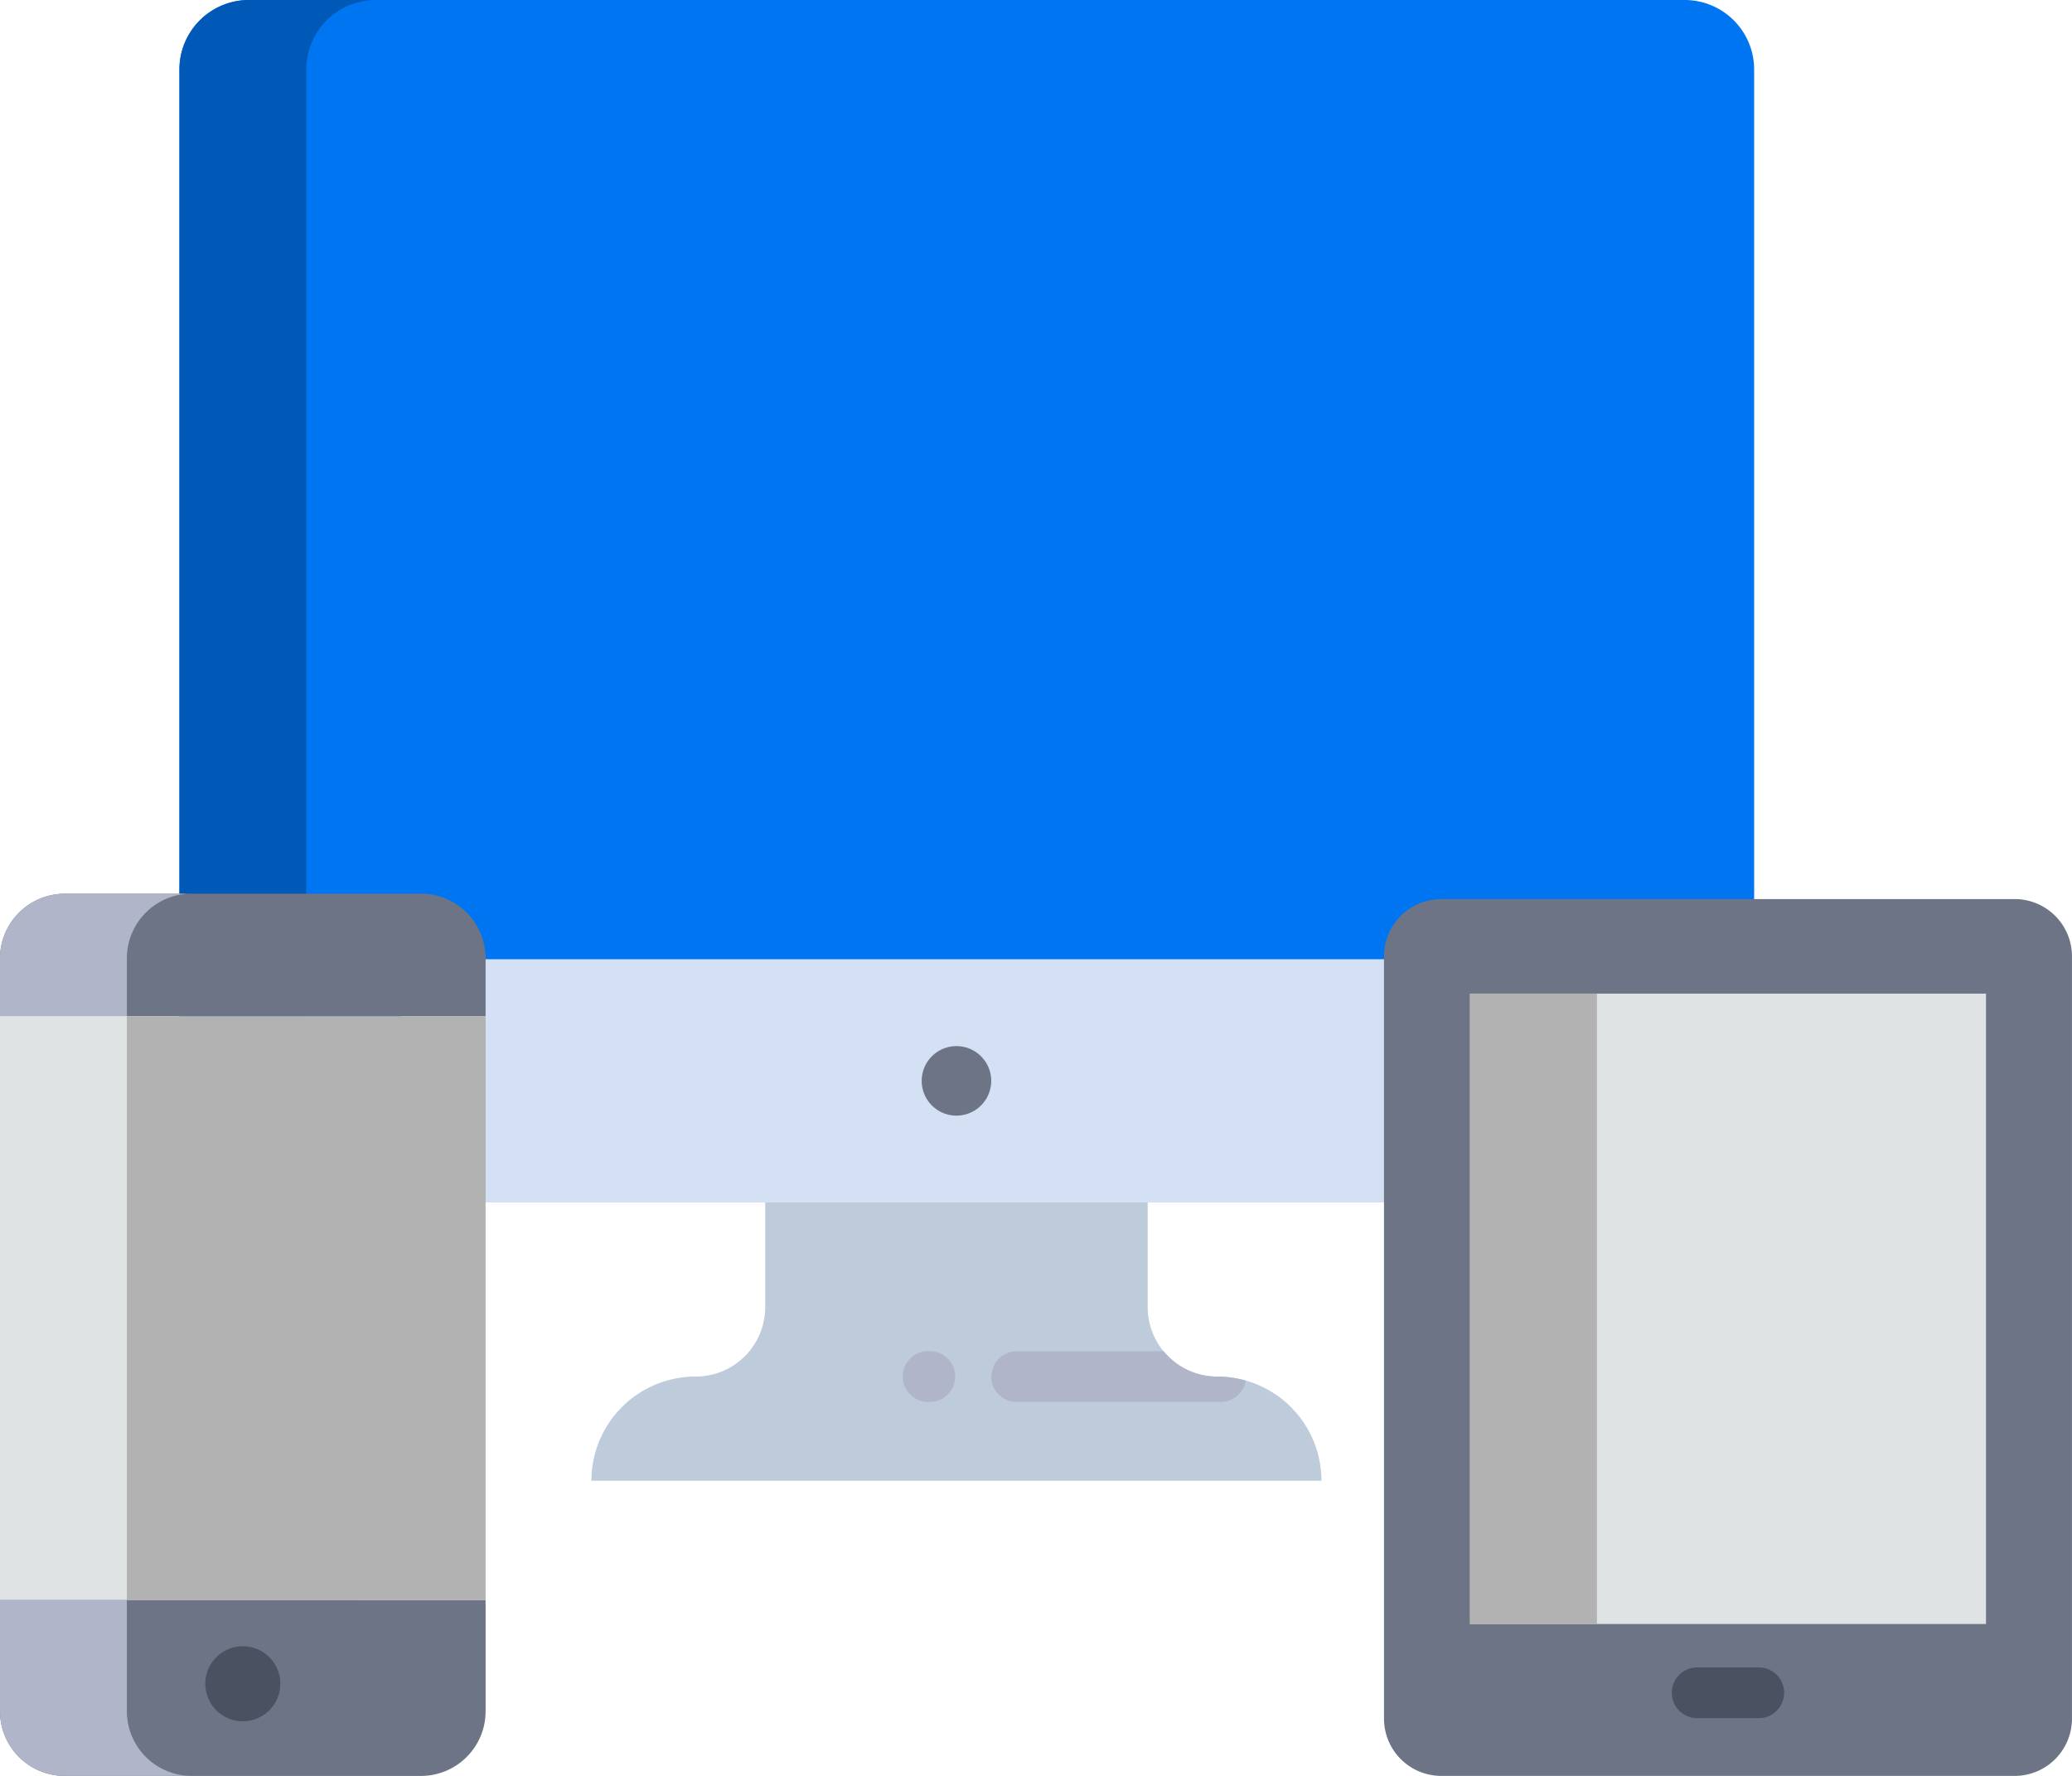 <svg xmlns="http://www.w3.org/2000/svg" width="87.5" height="75" viewBox="0 0 87.5 75">
  <g id="device" transform="translate(-11 -46)">
    <path id="Path_15928" data-name="Path 15928" d="M117,46H56.366a2.936,2.936,0,0,0-2.936,2.936V90.643h66.5V48.936A2.936,2.936,0,0,0,117,46Z" transform="translate(-34.853)" fill="#0075f1"/>
    <path id="Path_15929" data-name="Path 15929" d="M58.787,48.936A2.936,2.936,0,0,1,61.723,46H56.366a2.936,2.936,0,0,0-2.936,2.936V88.914h5.357" transform="translate(-34.853 0)" fill="#0059b7"/>
    <path id="Path_15930" data-name="Path 15930" d="M105.84,272.86v10.275h43.3V272.86Z" transform="translate(-77.904 -186.349)" fill="#d4e1f4"/>
    <path id="Path_15931" data-name="Path 15931" d="M364.932,258.63H340.721a2.42,2.42,0,0,0-2.421,2.42v32.191a2.421,2.421,0,0,0,2.421,2.42h24.211a2.421,2.421,0,0,0,2.421-2.42V261.05A2.42,2.42,0,0,0,364.932,258.63Z" transform="translate(-268.854 -174.66)" fill="#6d7486"/>
    <path id="Path_15932" data-name="Path 15932" d="M31.507,424.38v4.7a2.732,2.732,0,0,1-2.734,2.734H13.734A2.734,2.734,0,0,1,11,429.078v-4.7Z" transform="translate(0 -310.812)" fill="#6d7486"/>
    <path id="Path_15933" data-name="Path 15933" d="M11,286.32H31.507v24.654H11Z" transform="translate(0 -197.406)" fill="#b2b2b2"/>
    <path id="Path_15934" data-name="Path 15934" d="M28.773,257.37H13.734A2.734,2.734,0,0,0,11,260.1v2.436H31.507V260.1a2.732,2.732,0,0,0-2.734-2.734Z" transform="translate(0 -173.625)" fill="#6d7486"/>
    <path id="Path_15935" data-name="Path 15935" d="M358.64,280.99h21.789v26.623H358.64Z" transform="translate(-285.561 -193.027)" fill="#e0e3e3"/>
    <path id="Path_15936" data-name="Path 15936" d="M177.289,337.75a4.4,4.4,0,0,1,4.4,4.4H150.86a4.4,4.4,0,0,1,4.405-4.4,2.936,2.936,0,0,0,2.936-2.936V330.4h16.15v4.414A2.937,2.937,0,0,0,177.289,337.75Z" transform="translate(-114.885 -233.614)" fill="#bdcbdb"/>
    <path id="Path_15937" data-name="Path 15937" d="M230.438,293.41a1.468,1.468,0,1,1-1.468,1.468A1.468,1.468,0,0,1,230.438,293.41Z" transform="translate(-179.047 -203.23)" fill="#6d7486"/>
    <path id="Path_15938" data-name="Path 15938" d="M11,286.32h5.357v24.654H11Z" transform="translate(0 -197.406)" fill="#e0e3e3"/>
    <path id="Path_15939" data-name="Path 15939" d="M19.091,257.37H13.734A2.734,2.734,0,0,0,11,260.1v2.436h5.357V260.1a2.734,2.734,0,0,1,2.734-2.734Z" transform="translate(0 -173.625)" fill="#b0b5ca"/>
    <path id="Path_15940" data-name="Path 15940" d="M16.357,429.078v-4.7H11v4.7a2.734,2.734,0,0,0,2.734,2.734h5.357a2.734,2.734,0,0,1-2.734-2.734Z" transform="translate(0 -310.812)" fill="#b0b5ca"/>
    <path id="Path_15941" data-name="Path 15941" d="M358.64,280.99H364v26.623H358.64Z" transform="translate(-285.561 -193.027)" fill="#b2b2b2"/>
    <path id="Path_15942" data-name="Path 15942" d="M225.635,367.7h-.07a1.071,1.071,0,1,1,0-2.143h.07a1.071,1.071,0,1,1,0,2.143Z" transform="translate(-175.37 -262.495)" fill="#b0b5ca"/>
    <path id="Path_15943" data-name="Path 15943" d="M410.05,442.49h-2.6a1.071,1.071,0,1,1,0-2.143h2.6a1.071,1.071,0,0,1,0,2.143Z" transform="translate(-324.778 -323.928)" fill="#4a5160"/>
    <path id="Path_15944" data-name="Path 15944" d="M61.137,438.51a1.584,1.584,0,1,1,1.584-1.584A1.584,1.584,0,0,1,61.137,438.51Z" transform="translate(-39.883 -319.817)" fill="#4a5160"/>
    <path id="Path_15945" data-name="Path 15945" d="M245.411,366.631a1.071,1.071,0,0,0,1.071,1.071h8.62a1.071,1.071,0,0,0,1.057-.9,4.4,4.4,0,0,0-1.2-.168,2.932,2.932,0,0,1-2.269-1.071h-6.2a1.071,1.071,0,0,0-1.071,1.071Z" transform="translate(-192.552 -262.496)" fill="#b0b5ca"/>
  </g>
</svg>
